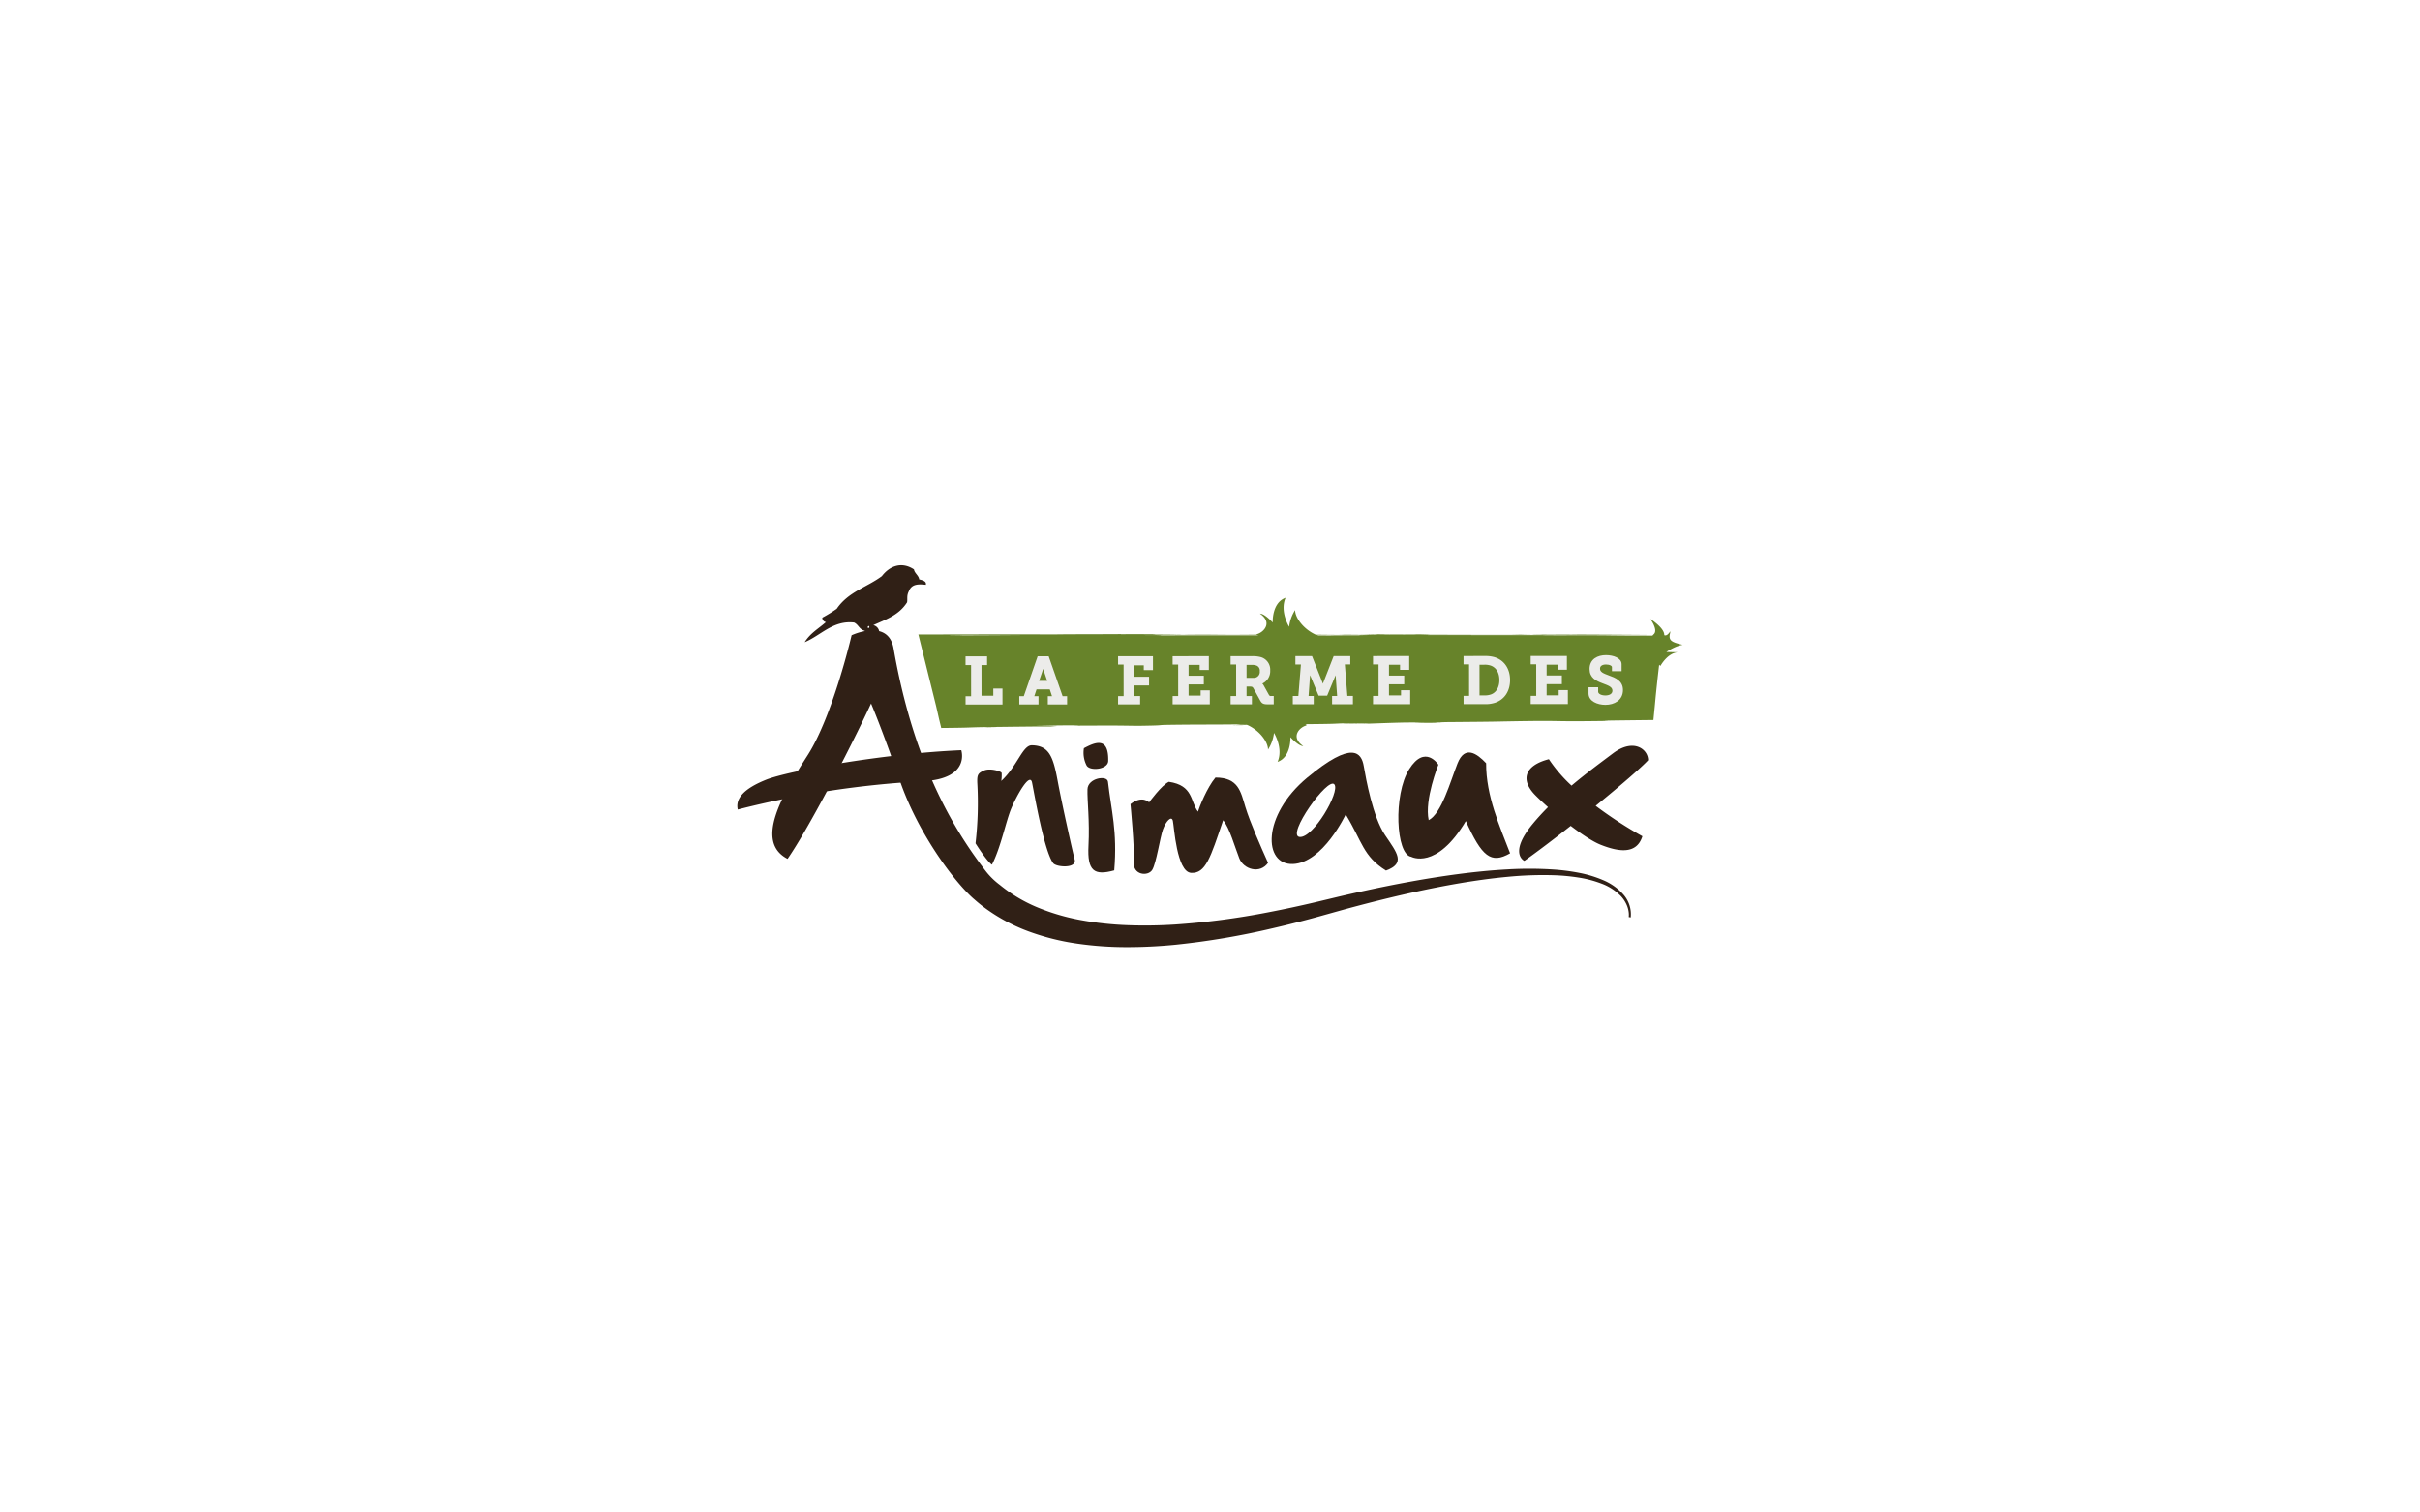 <svg xmlns="http://www.w3.org/2000/svg" xmlns:xlink="http://www.w3.org/1999/xlink" width="1280" height="800" viewBox="0 0 1280 800">
  <rect x="0" y="0" width="1280" height="800" fill="#333333" stroke="none"/>
  <defs>
    <clipPath id="clip-path">
      <rect id="Rectangle_723" data-name="Rectangle 723" width="500" height="201.969" fill="none"/>
    </clipPath>
    <clipPath id="clip-Ferme_des_animaux-b">
      <rect width="1280" height="800"/>
    </clipPath>
  </defs>
  <g id="Ferme_des_animaux-b" data-name="Ferme des animaux-b" clip-path="url(#clip-Ferme_des_animaux-b)">
    <rect width="1280" height="800" fill="#fff"/>
    <g id="Groupe_1391" data-name="Groupe 1391" transform="translate(390 299)">
      <g id="Groupe_1390" data-name="Groupe 1390" clip-path="url(#clip-path)">
        <path id="Tracé_1347" data-name="Tracé 1347" d="M1997.759,315.232c-11.175-.022-15.339.059-25.185.1,9.846-.044,20.129.044,25.185-.1" transform="translate(-1745.162 -278.887)" fill="#67832a"/>
        <path id="Tracé_1348" data-name="Tracé 1348" d="M1234.673,174.124c-5.588-1.329-7.529-2.182-6.727-5.763s-.724,1.65-2.988.655c.154-3.869-7.413-8.595-7.413-8.595s4.372,5.854,1.838,8.114a4.077,4.077,0,0,0-.4.416c-15.219-.162-37.623-.266-58.927-.317-18.1.231,20.651.2,18.69.282,1.339.065-4.254.054-8.6.083-10.093-.035-20.38-.123-20.826-.255l-6.2.134c-21.111,0-43.7-.126-69.334-.155,7.358-.122,10.648-.136,22-.062,18.462-.455-18.452.126-27.216-.173,1.415.092-10.819.084-17.47.086l5.854.09,8.6-.083c18.078.1-1.334.264-2.222.33-10.55.016-16.784-.055-22.72-.135-6.7-3.051-10.92-9.106-10.92-13.024a20.478,20.478,0,0,0-3.159,8.833s-5.035-8.009-1.9-15.318c-7.31,2.614-6.787,13.052-6.787,13.052s-4.178-4.695-6.788-4.695c6.788,4.695,2.193,9.686-1.309,10.785-.343.107-.478.227-.441.357-5.062.046-5.29.113-16.108.082-12.661-.139-22.787.154-37.59.042-6.2-.195,16.222-.125,13.577-.256l-6.912-.076c-7.715.016-18.263-.15-24.477-.016l-.256-.079c-10.815.084-28.736.038-34.94.173-11.413-.043-23.178-.049-35.127-.037l-37.057.067,9.394,37.9,1.572,6.917,1.13,4.623,5.855-.06,3.772-.055c2.1-.036,3.451-.073,4.573-.11,2.244-.074,3.565-.149,8.092-.227,2.307,0,1.415.077,2.65.1,10.908-.166-3.637-.054.621-.151,11.084-.115,25.277-.328,32.375-.27l3.543-.3c-4.654-.03-8.826-.084-11.648-.153l17.208-.17c3.425.034,8.634.055,3.127.181,23.755-.1,21.543-.079,33.593.086,14.274-.187,10.289-.344,14.371-.491,15.155-.262,27.106-.123,40.251-.312-3.678.165-1.621.214,3.214.2l.251.112c-4.112.029-7.729.115-7.553.162,2.184-.023,5.509-.044,7.814-.042,6.594,3.077,10.737,9.057,10.737,12.94a20.485,20.485,0,0,0,3.159-8.833s5.035,8.009,1.9,15.318c7.31-2.614,6.787-13.052,6.787-13.052s4.178,4.695,6.788,4.695c-6.788-4.695-2.192-9.686,1.31-10.785.706-.221.531-.5-.213-.794l3.293-.035c20.032-.181,6.747-.373,27.933-.553,10.545.062-21.459.433-7.549.473l9.75-.167c6.217-.2,11.181-.419,18.633-.588l7.226-.068c2.238-.017,3.944-.021,4.03,0-8.7.143-6.036.247,3.107.231,4.253-.1,5.311-.121,7.352-.195-17.9-.2,18.8-.208,31.38-.549,36.715-.67,19.234.248,55.319-.271-4.14-.08-1.849-.157,3.258-.234l9.322-.117,11.069-.123c.243-2.476.476-4.857.687-7,.2-2.075.375-3.922.508-5.4.817-8.051,1.27-11.953,1.837-16.821l.672.612s3.688-6.846,9.251-7.216l-6.1-.152s4.449-3.1,8.615-3.8m-232.3,42.488c-1.883-.022.473-.055,2.031-.092l.205.095Zm190.549-47.438c9.976-.151,17.2-.146,26-.161-.083.1-.164.21-.244.323l-122.18-.006c31.6-.078,65.047-.017,96.42-.156m-144.593-.1c2.645.13,12.41.061,15.955.125-1.767.055.941.089,3.783.127h-26.145q-.286-.108-.567-.224,3.527-.012,6.973-.027m-90.881.038c15.607.009,33.936.039,52.371.036.13.057.283.115.456.174l-70.435,0c9.612-.035,23.574-.02,17.609-.207m-27.523.207H905.448c.211,0,.381-.008.491-.013,7.369,0,16.944-.034,23.99.014m-45.229,0-32.022,0-6.943-.09c11.367-.125,25.521.015,38.966.092" transform="translate(-734.673 -132.058)" fill="#67832a"/>
        <path id="Tracé_1349" data-name="Tracé 1349" d="M1051.294,443.163l2.928,0-.012-17.464-2.928,0,0-3.617,10.4-.007,0,3.617-2.962,0,.012,17.223,7.234,0,0-3.789,3.858,0,.005,7.406-18.532.013Z" transform="translate(-930.081 -373.415)" fill="#ececea"/>
        <path id="Tracé_1350" data-name="Tracé 1350" d="M1051.294,443.163l2.928,0-.012-17.464-2.928,0,0-3.617,10.4-.007,0,3.617-2.962,0,.012,17.223,7.234,0,0-3.789,3.858,0,.005,7.406-18.532.013Z" transform="translate(-930.081 -373.415)" fill="none" stroke="#ececea" stroke-miterlimit="10" stroke-width="1"/>
        <path id="Tracé_1351" data-name="Tracé 1351" d="M1297.9,442.973l2.239,0,7.323-21.086,5.132,0,7.351,21.076,2.239,0,0,3.376-9.2.006,0-3.376,2.411,0-1.519-4.58-7.716.005-1.512,4.582,2.411,0,0,3.376-9.163.006Zm14.944-8.105-2.313-6.922a10.5,10.5,0,0,1-.449-2.135h-.1a14.456,14.456,0,0,1-.446,2.136l-2.338,6.925Z" transform="translate(-1148.27 -373.245)" fill="#ececea"/>
        <path id="Tracé_1352" data-name="Tracé 1352" d="M1297.9,442.973l2.239,0,7.323-21.086,5.132,0,7.351,21.076,2.239,0,0,3.376-9.2.006,0-3.376,2.411,0-1.519-4.58-7.716.005-1.512,4.582,2.411,0,0,3.376-9.163.006Zm14.944-8.105-2.313-6.922a10.5,10.5,0,0,1-.449-2.135h-.1a14.456,14.456,0,0,1-.446,2.136l-2.338,6.925Z" transform="translate(-1148.27 -373.245)" fill="none" stroke="#ececea" stroke-miterlimit="10" stroke-width="1"/>
        <path id="Tracé_1353" data-name="Tracé 1353" d="M1751.043,442.651l2.928,0-.012-17.671-2.928,0,0-3.41,17.464-.012,0,6.338-3.858,0,0-2.515-6.166,0,0,7.027,7.957-.005,0,3.617-7.957.005,0,6.614,3.238,0,0,3.376-10.678.007Z" transform="translate(-1549.158 -372.958)" fill="#ececea"/>
        <path id="Tracé_1354" data-name="Tracé 1354" d="M1751.043,442.651l2.928,0-.012-17.671-2.928,0,0-3.41,17.464-.012,0,6.338-3.858,0,0-2.515-6.166,0,0,7.027,7.957-.005,0,3.617-7.957.005,0,6.614,3.238,0,0,3.376-10.678.007Z" transform="translate(-1549.158 -372.958)" fill="none" stroke="#ececea" stroke-miterlimit="10" stroke-width="1"/>
        <path id="Tracé_1355" data-name="Tracé 1355" d="M2001.423,442.476l2.928,0-.012-17.671-2.928,0,0-3.41,18.153-.012,0,6.3-3.858,0,0-2.687-6.855,0,0,6.717,8.06-.005,0,3.617-8.06.005,0,6.889,7.371,0,0-2.756,3.858,0,0,6.372-18.67.013Z" transform="translate(-1770.673 -372.803)" fill="#ececea"/>
        <path id="Tracé_1356" data-name="Tracé 1356" d="M2001.423,442.476l2.928,0-.012-17.671-2.928,0,0-3.41,18.153-.012,0,6.3-3.858,0,0-2.687-6.855,0,0,6.717,8.06-.005,0,3.617-8.06.005,0,6.889,7.371,0,0-2.756,3.858,0,0,6.372-18.67.013Z" transform="translate(-1770.673 -372.803)" fill="none" stroke="#ececea" stroke-miterlimit="10" stroke-width="1"/>
        <path id="Tracé_1357" data-name="Tracé 1357" d="M2267.341,442.334l2.928,0-.012-17.671-2.928,0,0-3.41,10.781-.007a16.022,16.022,0,0,1,4.651.514,6.392,6.392,0,0,1,4.517,6.542,6.738,6.738,0,0,1-4.611,6.789v.069a3.259,3.259,0,0,1,1.207,1.274l2.828,5.1a1.6,1.6,0,0,0,1.654.791h.792l0,3.376-2.859,0c-2.032,0-2.653-.412-3.411-1.823l-3.483-6.3c-.518-.93-.966-1.239-2.378-1.238h-2.239l0,5.994,2.824,0,0,3.376-10.265.007Zm11.5-9.618a3.65,3.65,0,0,0,3.924-4.033,3.311,3.311,0,0,0-1.931-3.374,6.873,6.873,0,0,0-2.756-.446l-3.307,0,.005,7.854Z" transform="translate(-2005.934 -372.682)" fill="#ececea"/>
        <path id="Tracé_1358" data-name="Tracé 1358" d="M2267.341,442.334l2.928,0-.012-17.671-2.928,0,0-3.41,10.781-.007a16.022,16.022,0,0,1,4.651.514,6.392,6.392,0,0,1,4.517,6.542,6.738,6.738,0,0,1-4.611,6.789v.069a3.259,3.259,0,0,1,1.207,1.274l2.828,5.1a1.6,1.6,0,0,0,1.654.791h.792l0,3.376-2.859,0c-2.032,0-2.653-.412-3.411-1.823l-3.483-6.3c-.518-.93-.966-1.239-2.378-1.238h-2.239l0,5.994,2.824,0,0,3.376-10.265.007Zm11.5-9.618a3.65,3.65,0,0,0,3.924-4.033,3.311,3.311,0,0,0-1.931-3.374,6.873,6.873,0,0,0-2.756-.446l-3.307,0,.005,7.854Z" transform="translate(-2005.934 -372.682)" fill="none" stroke="#ececea" stroke-miterlimit="10" stroke-width="1"/>
        <path id="Tracé_1359" data-name="Tracé 1359" d="M2552.789,442.043l2.893,0,1.435-17.672-2.962,0,0-3.41,7.957-.005,5.452,13.809a18.7,18.7,0,0,1,.587,2.032h.069a15.663,15.663,0,0,1,.618-2.033l5.4-13.816,7.957-.005,0,3.41-2.928,0,1.424,17.67,2.894,0,0,3.376-10.024.007,0-3.376,2.721,0-.9-12.331a14.749,14.749,0,0,1,.1-2.273h-.1a18.346,18.346,0,0,1-.584,2.171l-4.677,11.267-3.858,0-4.692-11.261a15.737,15.737,0,0,1-.553-2.17h-.138a14.731,14.731,0,0,1,.1,2.273l-.887,12.332,2.756,0,0,3.376-10.058.007Z" transform="translate(-2258.486 -372.413)" fill="#ececea"/>
        <path id="Tracé_1360" data-name="Tracé 1360" d="M2552.789,442.043l2.893,0,1.435-17.672-2.962,0,0-3.41,7.957-.005,5.452,13.809a18.7,18.7,0,0,1,.587,2.032h.069a15.663,15.663,0,0,1,.618-2.033l5.4-13.816,7.957-.005,0,3.41-2.928,0,1.424,17.67,2.894,0,0,3.376-10.024.007,0-3.376,2.721,0-.9-12.331a14.749,14.749,0,0,1,.1-2.273h-.1a18.346,18.346,0,0,1-.584,2.171l-4.677,11.267-3.858,0-4.692-11.261a15.737,15.737,0,0,1-.553-2.17h-.138a14.731,14.731,0,0,1,.1,2.273l-.887,12.332,2.756,0,0,3.376-10.058.007Z" transform="translate(-2258.486 -372.413)" fill="none" stroke="#ececea" stroke-miterlimit="10" stroke-width="1"/>
        <path id="Tracé_1361" data-name="Tracé 1361" d="M2920.777,441.851l2.928,0-.012-17.671-2.928,0,0-3.41,18.153-.012,0,6.3-3.858,0,0-2.687-6.854,0,0,6.717,8.06-.006,0,3.617-8.06.005,0,6.889,7.372,0,0-2.756,3.858,0,0,6.372-18.669.013Z" transform="translate(-2584.037 -372.25)" fill="#ececea"/>
        <path id="Tracé_1362" data-name="Tracé 1362" d="M2920.777,441.851l2.928,0-.012-17.671-2.928,0,0-3.41,18.153-.012,0,6.3-3.858,0,0-2.687-6.854,0,0,6.717,8.06-.006,0,3.617-8.06.005,0,6.889,7.372,0,0-2.756,3.858,0,0,6.372-18.669.013Z" transform="translate(-2584.037 -372.25)" fill="none" stroke="#ececea" stroke-miterlimit="10" stroke-width="1"/>
        <path id="Tracé_1363" data-name="Tracé 1363" d="M3336.088,441.608l2.928,0L3339,423.935l-2.928,0,0-3.41,10.575-.007a16.87,16.87,0,0,1,5.1.582c4.754,1.409,7.926,5.609,7.931,11.637,0,5.787-2.921,9.957-7.57,11.51a15.832,15.832,0,0,1-5.408.727l-10.609.007Zm10.4-.248a10.374,10.374,0,0,0,4-.623c2.789-1.139,4.544-4,4.541-7.995,0-4.134-1.865-6.957-4.724-8.057a9.909,9.909,0,0,0-3.824-.549l-2.962,0,.012,17.223Z" transform="translate(-2951.468 -372.039)" fill="#ececea"/>
        <path id="Tracé_1364" data-name="Tracé 1364" d="M3336.088,441.608l2.928,0L3339,423.935l-2.928,0,0-3.41,10.575-.007a16.87,16.87,0,0,1,5.1.582c4.754,1.409,7.926,5.609,7.931,11.637,0,5.787-2.921,9.957-7.57,11.51a15.832,15.832,0,0,1-5.408.727l-10.609.007Zm10.4-.248a10.374,10.374,0,0,0,4-.623c2.789-1.139,4.544-4,4.541-7.995,0-4.134-1.865-6.957-4.724-8.057a9.909,9.909,0,0,0-3.824-.549l-2.962,0,.012,17.223Z" transform="translate(-2951.468 -372.039)" fill="none" stroke="#ececea" stroke-miterlimit="10" stroke-width="1"/>
        <path id="Tracé_1365" data-name="Tracé 1365" d="M3644.13,441.359l2.928,0-.012-17.671-2.928,0,0-3.41,18.153-.012,0,6.3-3.858,0v-2.687l-6.854,0,0,6.717,8.06-.005,0,3.617-8.06.005,0,6.889,7.371,0,0-2.756,3.858,0,0,6.372-18.669.013Z" transform="translate(-3223.997 -371.815)" fill="#ececea"/>
        <path id="Tracé_1366" data-name="Tracé 1366" d="M3644.13,441.359l2.928,0-.012-17.671-2.928,0,0-3.41,18.153-.012,0,6.3-3.858,0v-2.687l-6.854,0,0,6.717,8.06-.005,0,3.617-8.06.005,0,6.889,7.371,0,0-2.756,3.858,0,0,6.372-18.669.013Z" transform="translate(-3223.997 -371.815)" fill="none" stroke="#ececea" stroke-miterlimit="10" stroke-width="1"/>
        <path id="Tracé_1367" data-name="Tracé 1367" d="M3913.633,433.541v1.826c0,1.585,2,2.513,4.308,2.512,2.479,0,4.236-1.071,4.234-3.034,0-2.48-2.792-3.27-5.618-4.371-3.273-1.238-6.478-2.717-6.48-7.091,0-4.926,3.991-6.823,8.193-6.826,3.858,0,7.751,1.476,7.753,4.3l0,3.2-4.1,0v-1.653c0-1.24-1.827-1.893-3.652-1.892-2,0-3.651.829-3.649,2.689,0,2.239,2.275,3.03,4.825,3.992,3.652,1.306,7.3,2.751,7.308,7.332,0,4.995-4.2,7.305-8.813,7.308-4.064,0-8.406-1.82-8.408-5.505l0-2.79Z" transform="translate(-3458.816 -368.533)" fill="#ececea"/>
        <path id="Tracé_1368" data-name="Tracé 1368" d="M3913.633,433.541v1.826c0,1.585,2,2.513,4.308,2.512,2.479,0,4.236-1.071,4.234-3.034,0-2.48-2.792-3.27-5.618-4.371-3.273-1.238-6.478-2.717-6.48-7.091,0-4.926,3.991-6.823,8.193-6.826,3.858,0,7.751,1.476,7.753,4.3l0,3.2-4.1,0v-1.653c0-1.24-1.827-1.893-3.652-1.892-2,0-3.651.829-3.649,2.689,0,2.239,2.275,3.03,4.825,3.992,3.652,1.306,7.3,2.751,7.308,7.332,0,4.995-4.2,7.305-8.813,7.308-4.064,0-8.406-1.82-8.408-5.505l0-2.79Z" transform="translate(-3458.816 -368.533)" fill="none" stroke="#ececea" stroke-miterlimit="10" stroke-width="1"/>
        <path id="Tracé_1369" data-name="Tracé 1369" d="M1092.786,877.582s6,9.627,8.691,11.291c4.717-9.224,7.425-23.17,10.24-29.826s9.806-19.292,10.966-13.586,6.412,36.45,11.229,42.683c1.872,2.137,12.507,2.782,11.313-1.962s-6.751-29.478-9.056-41.939-4.519-18.293-13.4-18.513c-5.038-.349-7.715,10.915-16.361,18.852a19.7,19.7,0,0,0,.186-4.224c-.255-.9-6.145-2.688-9.344-1.28s-3.663,2.315-3.543,6.4a185.286,185.286,0,0,1-.924,32.1" transform="translate(-966.802 -730.526)" fill="#302016"/>
        <path id="Tracé_1370" data-name="Tracé 1370" d="M1617.125,978.335c-.41-3.657-10.631-1.979-10.834,3.974s1.218,16.559.524,29.922,3.045,15.891,13.627,12.978c1.731-20.788-1.624-31.8-3.317-46.875" transform="translate(-1421.088 -863.843)" fill="#302016"/>
        <path id="Tracé_1371" data-name="Tracé 1371" d="M1589.631,826.756c1.46,3.378,11.431,2.449,11.538-2.171.309-13.378-7.333-9.684-12.851-6.771a14.756,14.756,0,0,0,1.313,8.942" transform="translate(-1405.004 -721.071)" fill="#312016"/>
        <path id="Tracé_1372" data-name="Tracé 1372" d="M1803.682,987.87s2.255,23.429,1.735,30.544,7.6,7.785,9.77,4.232,4.115-17.075,5.676-21.413,4.573-7.481,5.237-4.521,2,27.074,9.664,27.512,10.228-8.021,16.927-27.828c3.4,3.97,6.245,14.339,8.555,20.174s10.913,8.416,15.2,2.353c-3.871-8.609-9.529-21.435-11.992-29.542s-3.677-15.569-15.826-15.569c-4.492,5.348-8.6,15.784-9.248,18.045-4.115-5.375-2.38-13.88-15.4-15.788-3.819,1.735-10.448,10.863-10.448,10.863s-3.609-3.921-9.857.938" transform="translate(-1595.741 -861.545)" fill="#302016"/>
        <path id="Tracé_1373" data-name="Tracé 1373" d="M2511.381,903.307c-6.435-9.54-10.049-29.53-11.258-36.512s-5.845-13.865-29.9,6.152-23.3,46.319-7.493,45.675,27.866-26.237,27.866-26.237c8.788,14.495,9.155,22.12,21.3,29.711,10.5-3.9,5.921-9.248-.513-18.788m-45.2,1c-7.21-.752,15.047-32.1,18.422-27.783,3.084,3.945-11.211,28.535-18.422,27.783" transform="translate(-2168.806 -760.627)" fill="#302016"/>
        <path id="Tracé_1374" data-name="Tracé 1374" d="M3053.841,865.322s-6.99-11.067-15.456,2.382-7.039,45.17,1.082,46.3c0,0,13.333,7.307,28.9-18.887,8.438,18.657,13.237,22.911,23.409,17.047-5.458-14.292-12.756-30.308-12.674-47.648-4.87-5.154-11.272-9.719-15.158.166s-8.461,26.494-15.223,29.941c-2.344-10.823,5.115-29.3,5.115-29.3" transform="translate(-2683.044 -759.83)" fill="#302016"/>
        <path id="Tracé_1375" data-name="Tracé 1375" d="M3655.035,835.691c-.032-5.911-7.782-11.758-18.587-3.613-5.777,4.355-13.749,10.175-21.916,17.062a77.465,77.465,0,0,1-11.99-13.981c-13.051,3.385-15.1,11.086-7.109,19.128,1.805,1.817,4.09,3.963,6.649,6.238-2.8,2.816-5.5,5.742-8,8.76-13.079,15.789-4.521,19.659-4.521,19.659,7.01-4.955,15.731-11.583,24.524-18.515,5.889,4.491,11.736,8.364,15.914,10.018,9.222,3.65,18.955,5.328,22.012-4.526a220.5,220.5,0,0,1-24.714-16.087c13.146-10.721,24.453-20.492,27.739-24.142" transform="translate(-3173.299 -732.605)" fill="#302016"/>
        <path id="Tracé_1376" data-name="Tracé 1376" d="M599.922,166.482a61.177,61.177,0,0,0-12.406-3.781,107.492,107.492,0,0,0-12.8-1.731A194.934,194.934,0,0,0,549,160.863c-8.553.476-17.071,1.342-25.549,2.451-16.957,2.231-33.76,5.4-50.442,9.034q-6.256,1.368-12.489,2.826l-12.416,2.965q-12.337,2.921-24.761,5.316a395.776,395.776,0,0,1-49.924,6.562,249.174,249.174,0,0,1-24.935.332,171.346,171.346,0,0,1-24.47-2.637,113.326,113.326,0,0,1-23.1-6.742,79.328,79.328,0,0,1-20.052-11.986,38.842,38.842,0,0,1-7.054-6.816c-14.521-18.786-37.844-53.756-49.018-117.841-.951-5.946-4.074-8.571-7.691-9.491a4.04,4.04,0,0,0-3.085-3.17c6.491-3.006,13.448-5.126,17.859-12.088.329-1.969-.333-3.413.943-5.879,1.512-3.947,5.191-3.771,8.985-3.382.428-1.794-1.49-2.356-3.522-2.856-.266-2.1-2.433-3.205-2.771-5.268-6.856-4.5-13.151-1.468-16.971,3.547-7.891,5.886-17.657,8.212-23.877,17.273a75.635,75.635,0,0,1-7.625,4.686,2.321,2.321,0,0,0,1.913,2.357c-3.814,3.406-8.195,5.734-11.231,10.62,8.64-3.609,14.952-11.646,26.149-10.4,2.44,1.182,2.58,3.576,5.685,4.409-.022.048-.04.093-.06.14a31.81,31.81,0,0,0-6.957,2.19s-9.908,42.617-23.28,63.5-28.179,45.679-10.6,54.764c10.325-14.748,32.263-56.529,44.172-82.188,0,0,5.658,13.09,15.292,40.995,8.971,25.983,26.225,49.828,36.569,60.061l-.007,0,.065.061c.744.734,1.455,1.4,2.121,1.991.173.152.34.293.505.427,1.447,1.286,2.928,2.528,4.475,3.71a93.368,93.368,0,0,0,24.079,13.219,126.264,126.264,0,0,0,26.035,6.567,183.167,183.167,0,0,0,26.295,1.845,260.156,260.156,0,0,0,26.023-1.322,405.694,405.694,0,0,0,50.879-8.637q12.531-2.891,24.893-6.332l12.274-3.425q6.126-1.678,12.275-3.267c16.4-4.227,32.917-7.988,49.588-10.822,8.335-1.411,16.709-2.581,25.113-3.367a191.473,191.473,0,0,1,25.246-.847,104.72,104.72,0,0,1,12.522,1.216,58.888,58.888,0,0,1,12.077,3.184,27.785,27.785,0,0,1,10.3,6.638,16.422,16.422,0,0,1,3.258,5.131,14.064,14.064,0,0,1,.8,2.941,10.927,10.927,0,0,1,.084,3l1.044.2a15.789,15.789,0,0,0-4.028-12.293,29.527,29.527,0,0,0-10.678-7.482M211.1,32.527c.136-.447.934-.71.8.25-.136.447-.934.71-.8-.25" transform="translate(-142.098 0)" fill="#302016"/>
        <path id="Tracé_1377" data-name="Tracé 1377" d="M118.444,848.355s5.1,15.216-20.433,16.42A504.35,504.35,0,0,0,.221,879.736c-1.372-6.03,3.66-11.228,15.05-15.787s61.211-13.769,103.174-15.594" transform="translate(0 -750.551)" fill="#302016"/>
      </g>
    </g>
  </g>
</svg>
